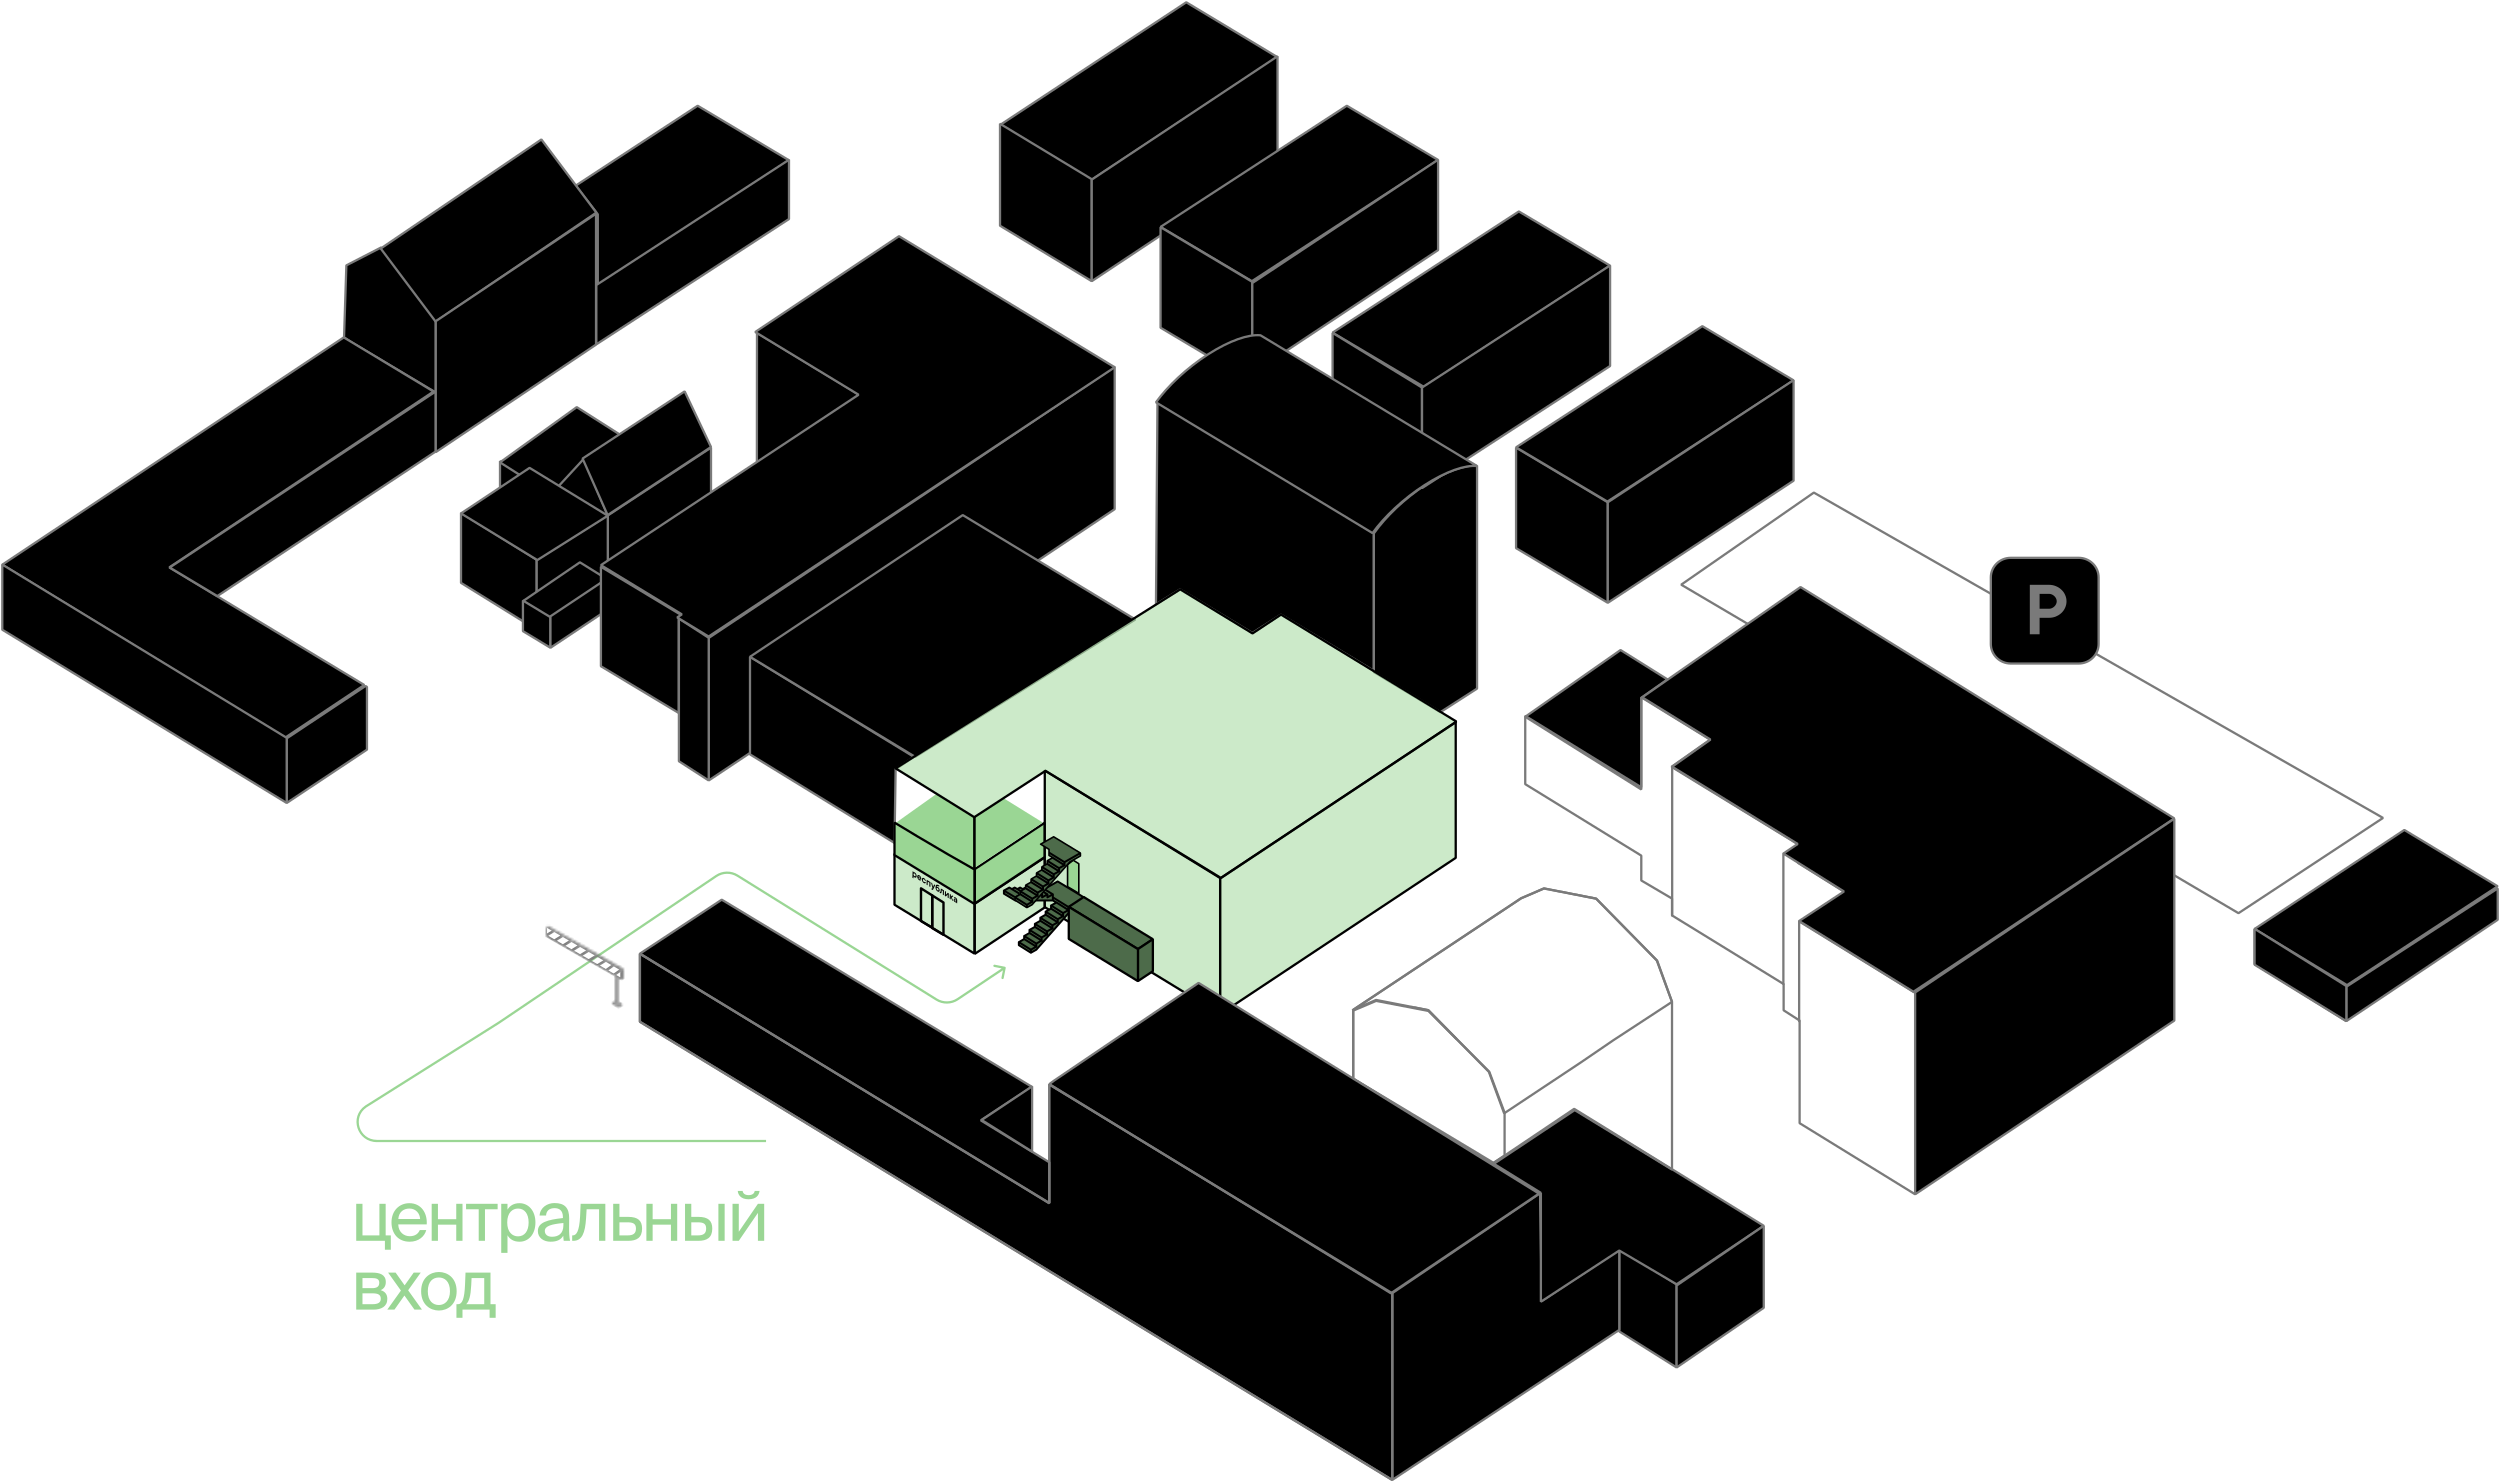 <?xml version="1.0" encoding="UTF-8"?> <svg xmlns="http://www.w3.org/2000/svg" width="1090" height="646" viewBox="0 0 1090 646" fill="none"> <path d="M423.334 201.941L311.017 276.798L309 278.138V340.283V340.29L325.658 329.191L359.595 306.568L486 222.011V221.512V159.859L423.334 201.941Z" fill="black" stroke="#7A7A7A" stroke-miterlimit="10" stroke-linecap="round" stroke-linejoin="bevel"></path> <path d="M398.5 330L390.5 335.341L390 367.532L327 328.907V286.357L398.5 330Z" fill="black" stroke="#7A7A7A" stroke-miterlimit="10" stroke-linecap="round" stroke-linejoin="bevel"></path> <path d="M733 254.921L790.833 214.772L1039 356.618L975.977 398.146L733 254.921Z" stroke="#7A7A7A" stroke-miterlimit="10" stroke-linecap="round" stroke-linejoin="bevel"></path> <path d="M245 217.947V243.21L218 226.294V201.044L245 217.947Z" fill="black" stroke="#7A7A7A" stroke-miterlimit="10" stroke-linecap="round" stroke-linejoin="bevel"></path> <path d="M279 195.161V221.659L245 243.21V218.255L279 195.161Z" fill="black" stroke="#7A7A7A" stroke-miterlimit="10" stroke-linecap="round" stroke-linejoin="bevel"></path> <path d="M279 195.047L244.856 218.695L218 201.598L251.461 177.51L279 195.047Z" fill="black" stroke="#7A7A7A" stroke-miterlimit="10" stroke-linecap="round" stroke-linejoin="bevel"></path> <path d="M254.512 200.064L244 211.473V241.77L265 254.977V224.68L254.512 200.064Z" fill="black" stroke="#7A7A7A" stroke-miterlimit="10" stroke-linecap="round" stroke-linejoin="bevel"></path> <path d="M310 195.161V226.985L265 254.977V224.742L310 195.161Z" fill="black" stroke="#7A7A7A" stroke-miterlimit="10" stroke-linecap="round" stroke-linejoin="bevel"></path> <path d="M264.921 224.579L254 199.924L298.511 170.645L310 194.891L264.921 224.579Z" fill="black" stroke="#7A7A7A" stroke-miterlimit="10" stroke-linecap="round" stroke-linejoin="bevel"></path> <path d="M234 244.039V274.589L201 254.135V223.598L234 244.039Z" fill="black" stroke="#7A7A7A" stroke-miterlimit="10" stroke-linecap="round" stroke-linejoin="bevel"></path> <path d="M265 224.579V255.138L234 274.589V244.036L265 224.579Z" fill="black" stroke="#7A7A7A" stroke-miterlimit="10" stroke-linecap="round" stroke-linejoin="bevel"></path> <path d="M265 224.844L234.275 244.19L201 223.853L230.887 203.986L265 224.844Z" fill="black" stroke="#7A7A7A" stroke-miterlimit="10" stroke-linecap="round" stroke-linejoin="bevel"></path> <path d="M375 172.348L330 202.024L330.045 145.149L375 172.348Z" fill="black" stroke="#7A7A7A" stroke-miterlimit="10" stroke-linecap="round" stroke-linejoin="bevel"></path> <path d="M252.836 245.171L228 262.101L240.182 269.687L265 252.744L252.836 245.171Z" fill="black" stroke="#7A7A7A" stroke-miterlimit="10" stroke-linecap="round" stroke-linejoin="bevel"></path> <path d="M228 261.841L228.006 275.187L240 282.435V269.094L228 261.841Z" fill="black" stroke="#7A7A7A" stroke-miterlimit="10" stroke-linecap="round" stroke-linejoin="bevel"></path> <path d="M240 268.712V282.435L265 265.769V252.036L240 268.712Z" fill="black" stroke="#7A7A7A" stroke-miterlimit="10" stroke-linecap="round" stroke-linejoin="bevel"></path> <path d="M298 268.733L295.942 270.08V310.872L262 290.494V247.133H262.013L298 268.733Z" fill="black" stroke="#7A7A7A" stroke-miterlimit="10" stroke-linecap="round" stroke-linejoin="bevel"></path> <path d="M309 278.084L296 269.687V331.898L309 340.29V278.084Z" fill="black" stroke="#7A7A7A" stroke-miterlimit="10" stroke-linecap="round" stroke-linejoin="bevel"></path> <path d="M391.958 102.983L329.274 144.75L374.338 172.099L262 246.401L297.286 267.864L295.268 269.202L308.957 277.531L486 160.135L391.958 102.983Z" fill="black" stroke="#7A7A7A" stroke-miterlimit="10" stroke-linecap="round" stroke-linejoin="bevel"></path> <path d="M599 232.477V292.5L558.5 268L546 276L514.5 257L504 263.5L504.659 174.567L599 232.477Z" fill="black" stroke="#7A7A7A" stroke-miterlimit="10" stroke-linecap="round" stroke-linejoin="bevel"></path> <path d="M643.91 203.061C638.752 202.576 630.638 205.401 621.498 211.387C612.306 217.411 604.144 225.276 599 232.544V293L628 310.5L644 300.23V203.005L643.91 203.061Z" fill="black" stroke="#7A7A7A" stroke-miterlimit="10" stroke-linecap="round" stroke-linejoin="bevel"></path> <path d="M809 387.359L895 328.523" stroke="#7A7A7A" stroke-miterlimit="10" stroke-linecap="round" stroke-linejoin="bevel"></path> <path d="M727 297.146L720.233 301.021L715 304.007L726.993 297.143L727 297.146Z" fill="black" stroke="#7A7A7A" stroke-miterlimit="10" stroke-linecap="round" stroke-linejoin="bevel"></path> <path d="M715.605 304.253V344.212L665 312.508L706.555 283.415L727 296.223L715.605 304.253Z" fill="black" stroke="#7A7A7A" stroke-miterlimit="10" stroke-linecap="round" stroke-linejoin="bevel"></path> <path d="M495 270.088L399 329.994L327 286.357L419.763 224.579L495 270.088Z" fill="black" stroke="#7A7A7A" stroke-miterlimit="10" stroke-linecap="round" stroke-linejoin="bevel"></path> <path d="M425.053 394.005L455.517 373.794V395.509V395.633L424.991 415.894V356.626L425.053 394.005Z" fill="#9AD694" fill-opacity="0.5" stroke="black" stroke-width="1.002" stroke-miterlimit="10" stroke-linecap="round" stroke-linejoin="bevel"></path> <path d="M425.053 378.896L455.517 358.685V373.533V373.657L424.991 393.917V386.193L425.053 378.896Z" fill="#9AD694" stroke="black" stroke-width="1.002" stroke-miterlimit="10" stroke-linecap="round" stroke-linejoin="bevel"></path> <path d="M424.849 356.481V415.746L390 394.462V372.212L424.849 393.478V356.481Z" fill="#9AD694" fill-opacity="0.5" stroke="black" stroke-width="1.002" stroke-miterlimit="10" stroke-linecap="round" stroke-linejoin="bevel"></path> <path d="M390.451 358.84L408.5 346L424.5 356L437.766 348.15L454.592 358.578V358.702L424.067 378.962L390.451 358.84Z" fill="#9AD694"></path> <path d="M413.111 372.384L424.849 379.08V380.282V394.114L390 372.83V358.649L399.98 364.658L413.111 372.384Z" fill="#9AD694" stroke="black" stroke-width="1.002" stroke-miterlimit="10" stroke-linecap="round" stroke-linejoin="bevel"></path> <path d="M455.614 395.564L455.521 395.508V335.927L531.986 382.827V442.185L455.614 395.564Z" fill="#9AD694" fill-opacity="0.5" stroke="black" stroke-width="1.002" stroke-miterlimit="10" stroke-linecap="round" stroke-linejoin="bevel"></path> <path d="M558.524 267.928L546.1 276.168L514.592 256.938L390.451 334.995L424.784 356.298L455.825 336.087L532.289 382.77L635 314.611L558.524 267.928Z" fill="#9AD694" fill-opacity="0.5" stroke="black" stroke-width="1.002" stroke-miterlimit="10" stroke-linecap="round" stroke-linejoin="bevel"></path> <path d="M531.982 383.049V442.186L634.693 374.026V314.889L531.982 383.049Z" fill="#9AD694" fill-opacity="0.5" stroke="black" stroke-width="1.002" stroke-miterlimit="10" stroke-linecap="round" stroke-linejoin="bevel"></path> <path d="M451.752 414.133L449.541 415.372C449.426 415.436 449.283 415.432 449.173 415.359L444.256 412.146C444.159 412.082 444.101 411.975 444.101 411.86V411.039C444.101 410.917 444.167 410.804 444.274 410.743L446.074 409.713C446.156 409.666 446.215 409.59 446.237 409.5L446.514 408.414C446.538 408.32 446.601 408.24 446.688 408.195L448.644 407.162C448.757 407.102 448.828 406.986 448.828 406.86V406.035C448.828 405.927 448.88 405.825 448.968 405.76L450.841 404.382C450.898 404.34 450.941 404.283 450.964 404.216L451.415 402.888C451.44 402.814 451.491 402.75 451.559 402.707L453.275 401.637C453.343 401.594 453.394 401.53 453.419 401.455L453.864 400.146C453.891 400.068 453.945 400.003 454.016 399.961L455.537 399.066C455.614 399.021 455.67 398.949 455.694 398.865L455.973 397.908C455.995 397.834 456.041 397.77 456.104 397.724L457.837 396.489C457.899 396.445 457.944 396.382 457.966 396.31L458.423 394.815C458.446 394.743 458.491 394.68 458.553 394.636L459.918 393.663C460.13 393.511 460.103 393.193 459.868 393.078L459.058 392.681C459.009 392.656 458.954 392.644 458.898 392.645L442.969 392.814C442.908 392.815 442.847 392.799 442.793 392.77L437.8 389.995C437.69 389.934 437.623 389.82 437.623 389.697V388.703C437.623 388.591 437.679 388.485 437.773 388.421L439.739 387.086C439.838 387.019 439.966 387.006 440.077 387.053L440.995 387.439C441.078 387.474 441.171 387.476 441.256 387.445L442.393 387.027C442.478 386.996 442.571 386.998 442.654 387.032L443.601 387.43C443.696 387.47 443.804 387.467 443.896 387.422L444.656 387.049C444.748 387.004 444.856 387.001 444.95 387.041L445.862 387.424C445.965 387.467 446.084 387.46 446.18 387.403L446.749 387.068C446.845 387.012 446.963 387.004 447.067 387.047L447.978 387.43C448.073 387.47 448.181 387.467 448.273 387.422L449.033 387.049C449.125 387.004 449.233 387.001 449.327 387.041L450.254 387.43C450.349 387.47 450.457 387.467 450.549 387.422L451.318 387.045C451.405 387.002 451.506 386.997 451.597 387.031L452.739 387.451C452.814 387.478 452.896 387.479 452.972 387.455L454.278 387.028C454.375 386.996 454.481 387.008 454.569 387.059L455.136 387.394C455.242 387.455 455.372 387.459 455.481 387.403L461.083 384.494C461.192 384.438 461.323 384.441 461.429 384.504L472.645 391.17C472.75 391.232 472.814 391.344 472.814 391.463V392.788C472.814 392.911 472.747 393.025 472.638 393.086L467.964 395.704C467.93 395.724 467.899 395.749 467.873 395.779L451.844 414.059C451.818 414.089 451.786 414.114 451.752 414.133Z" fill="#4D6B4A"></path> <path d="M470.363 376.59V389.5L465.461 386.581V377L467.912 375.045L470.363 376.59Z" fill="#9AD694" stroke="black" stroke-width="0.7" stroke-linejoin="round"></path> <path d="M437.633 388.262C437.634 388.259 437.632 388.254 437.634 388.251C437.636 388.248 437.641 388.247 437.643 388.244C437.648 388.238 437.653 388.233 437.659 388.228C437.663 388.226 437.663 388.221 437.667 388.219L440.026 386.905C440.03 386.903 440.034 386.905 440.038 386.903C440.048 386.899 440.058 386.9 440.07 386.9C440.081 386.9 440.091 386.9 440.102 386.904C440.106 386.905 440.11 386.903 440.113 386.905L441.209 387.538L442.345 386.905C442.349 386.903 442.353 386.905 442.356 386.903C442.367 386.899 442.376 386.9 442.387 386.9C442.399 386.9 442.41 386.899 442.421 386.903C442.424 386.905 442.428 386.903 442.431 386.905L443.567 387.538L444.703 386.905C444.707 386.903 444.711 386.905 444.714 386.903C444.725 386.899 444.735 386.9 444.747 386.9C444.758 386.9 444.768 386.899 444.779 386.903C444.782 386.905 444.786 386.903 444.789 386.905L445.925 387.538L447.021 386.905C447.025 386.903 447.029 386.905 447.033 386.904C447.043 386.9 447.053 386.9 447.065 386.9C447.077 386.9 447.086 386.899 447.097 386.903C447.101 386.905 447.105 386.903 447.109 386.905L448.245 387.538L449.381 386.905C449.385 386.903 449.39 386.905 449.393 386.903C449.404 386.899 449.414 386.9 449.426 386.9C449.437 386.9 449.447 386.9 449.457 386.904C449.461 386.905 449.466 386.903 449.469 386.905L450.565 387.538L451.7 386.905C451.704 386.903 451.708 386.905 451.711 386.903C451.722 386.899 451.731 386.9 451.742 386.9C451.754 386.9 451.765 386.899 451.775 386.903C451.779 386.905 451.783 386.903 451.786 386.905L452.922 387.538L454.058 386.905C454.061 386.903 454.066 386.905 454.069 386.903C454.08 386.899 454.09 386.9 454.101 386.9C454.113 386.9 454.122 386.899 454.133 386.903C454.137 386.905 454.141 386.903 454.144 386.905L455.28 387.538L461.095 384.236C461.099 384.234 461.104 384.236 461.108 384.234C461.118 384.23 461.128 384.231 461.139 384.231C461.151 384.231 461.161 384.231 461.171 384.234C461.175 384.236 461.18 384.234 461.183 384.236L472.945 391.376C472.949 391.379 472.949 391.383 472.953 391.385C472.959 391.39 472.963 391.394 472.968 391.401C472.971 391.404 472.975 391.404 472.977 391.407C472.98 391.411 472.977 391.415 472.979 391.419C472.982 391.427 472.984 391.432 472.985 391.44C472.985 391.444 472.989 391.447 472.989 391.451V392.804C472.989 392.808 472.985 392.811 472.985 392.815C472.984 392.826 472.978 392.834 472.973 392.844C472.967 392.854 472.962 392.862 472.953 392.869C472.95 392.872 472.949 392.877 472.946 392.879L468.279 395.541L451.894 414.132C451.89 414.136 451.885 414.135 451.881 414.138C451.877 414.142 451.876 414.148 451.871 414.151L449.512 415.466C449.498 415.474 449.483 415.478 449.468 415.478C449.453 415.478 449.438 415.474 449.424 415.466L444.176 412.169C444.172 412.167 444.172 412.162 444.168 412.16C444.159 412.153 444.155 412.145 444.149 412.134C444.142 412.125 444.137 412.116 444.136 412.105C444.136 412.101 444.131 412.098 444.131 412.094V410.78C444.131 410.776 444.136 410.773 444.136 410.77C444.137 410.762 444.139 410.757 444.142 410.749C444.144 410.745 444.141 410.74 444.144 410.737C444.146 410.733 444.151 410.733 444.153 410.73C444.158 410.723 444.162 410.719 444.168 410.715C444.171 410.712 444.171 410.708 444.175 410.705L446.452 409.377V408.112C446.452 408.107 446.455 408.105 446.456 408.101C446.457 408.093 446.459 408.087 446.462 408.08C446.464 408.076 446.462 408.072 446.464 408.069C446.466 408.065 446.471 408.065 446.473 408.062C446.478 408.055 446.482 408.051 446.488 408.046C446.492 408.043 446.492 408.039 446.496 408.037L448.772 406.746V405.442C448.772 405.438 448.776 405.435 448.776 405.431C448.777 405.424 448.779 405.418 448.782 405.411C448.784 405.406 448.781 405.403 448.784 405.4C448.786 405.396 448.791 405.396 448.793 405.392C448.798 405.386 448.802 405.381 448.809 405.377C448.812 405.374 448.813 405.369 448.817 405.368L451.131 404.078V402.814C451.131 402.809 451.135 402.806 451.135 402.803C451.137 402.795 451.138 402.789 451.141 402.782C451.142 402.778 451.141 402.773 451.142 402.771C451.145 402.767 451.15 402.767 451.152 402.763C451.157 402.757 451.161 402.753 451.167 402.748C451.171 402.745 451.171 402.74 451.175 402.738L453.49 401.409V400.144C453.49 400.139 453.494 400.137 453.494 400.134C453.495 400.125 453.497 400.12 453.5 400.112C453.502 400.109 453.499 400.104 453.502 400.101C453.504 400.097 453.509 400.097 453.511 400.093C453.516 400.087 453.52 400.083 453.527 400.078C453.53 400.076 453.53 400.071 453.533 400.069L455.811 398.741V397.475C455.811 397.471 455.814 397.468 455.815 397.464C455.816 397.456 455.818 397.45 455.821 397.443C455.822 397.439 455.821 397.435 455.822 397.432C455.825 397.429 455.829 397.428 455.832 397.425C455.836 397.419 455.841 397.414 455.847 397.409C455.851 397.406 455.851 397.402 455.855 397.4L458.169 396.11V394.806C458.169 394.802 458.173 394.8 458.174 394.795C458.175 394.788 458.177 394.781 458.179 394.775C458.181 394.77 458.179 394.767 458.181 394.763C458.183 394.76 458.188 394.759 458.19 394.756C458.195 394.75 458.199 394.745 458.206 394.741C458.21 394.738 458.21 394.733 458.214 394.732L460.439 393.491L459.02 392.69H442.648C442.632 392.69 442.618 392.685 442.604 392.678L437.667 389.724C437.663 389.722 437.663 389.717 437.66 389.715C437.65 389.708 437.645 389.699 437.639 389.69C437.633 389.68 437.629 389.671 437.627 389.66C437.626 389.657 437.623 389.653 437.623 389.65V388.296C437.623 388.291 437.626 388.289 437.627 388.284C437.628 388.275 437.629 388.269 437.633 388.262ZM451.771 414.007L468.155 395.416C468.159 395.412 468.165 395.413 468.169 395.409C468.172 395.406 468.173 395.4 468.178 395.398L472.813 392.754V391.602L465.951 395.522V396.788C465.951 396.792 465.947 396.795 465.946 396.799C465.945 396.807 465.944 396.813 465.94 396.82C465.939 396.824 465.941 396.828 465.939 396.831C465.937 396.834 465.933 396.833 465.931 396.836C465.925 396.843 465.921 396.849 465.914 396.854C465.911 396.856 465.91 396.861 465.906 396.863L463.592 398.153V399.456C463.592 399.461 463.588 399.463 463.588 399.467C463.587 399.475 463.585 399.481 463.582 399.488C463.581 399.492 463.582 399.496 463.581 399.499C463.579 399.503 463.574 399.502 463.572 399.505C463.566 399.511 463.563 399.517 463.556 399.522C463.552 399.525 463.552 399.529 463.548 399.531L461.273 400.821V402.125C461.273 402.129 461.269 402.132 461.268 402.136C461.267 402.144 461.265 402.149 461.262 402.157C461.261 402.161 461.263 402.165 461.261 402.168C461.259 402.171 461.255 402.17 461.252 402.173C461.247 402.18 461.243 402.185 461.236 402.191C461.233 402.193 461.232 402.198 461.229 402.2L458.953 403.489V404.754C458.953 404.758 458.949 404.761 458.949 404.764C458.948 404.772 458.946 404.778 458.943 404.786C458.941 404.789 458.943 404.794 458.941 404.797C458.94 404.8 458.935 404.799 458.933 404.802C458.928 404.809 458.924 404.814 458.916 404.82C458.913 404.822 458.913 404.827 458.91 404.829L456.595 406.157V407.423C456.595 407.427 456.59 407.43 456.59 407.433C456.589 407.442 456.587 407.447 456.584 407.455C456.583 407.458 456.584 407.463 456.583 407.466C456.581 407.468 456.576 407.468 456.574 407.471C456.569 407.478 456.564 407.483 456.557 407.488C456.554 407.491 456.554 407.496 456.549 407.498L454.235 408.789V410.092C454.235 410.097 454.231 410.099 454.231 410.103C454.23 410.111 454.228 410.117 454.225 410.124C454.224 410.128 454.225 410.132 454.224 410.135C454.222 410.138 454.217 410.137 454.215 410.141C454.21 410.147 454.205 410.153 454.198 410.158C454.195 410.161 454.195 410.165 454.191 410.167L451.915 411.457V412.722C451.915 412.727 451.911 412.729 451.911 412.733C451.909 412.741 451.908 412.746 451.904 412.754C451.903 412.757 451.905 412.762 451.903 412.765C451.901 412.768 451.897 412.767 451.895 412.77C451.889 412.777 451.885 412.782 451.878 412.788C451.875 412.79 451.874 412.795 451.871 412.797L449.555 414.124V415.241L451.771 414.007ZM461.144 384.411L455.462 387.637L459.087 389.858C459.091 389.861 459.091 389.865 459.095 389.867C459.101 389.872 459.106 389.877 459.111 389.884C459.113 389.887 459.118 389.887 459.12 389.891C459.122 389.894 459.12 389.898 459.121 389.902C459.124 389.909 459.126 389.915 459.127 389.922C459.128 389.926 459.132 389.929 459.132 389.933V391.198L465.863 395.373L472.725 391.451L461.144 384.411ZM454.106 387.08L453.104 387.638L456.728 389.859C456.732 389.861 456.732 389.866 456.736 389.868C456.742 389.873 456.747 389.877 456.751 389.884C456.754 389.887 456.759 389.887 456.761 389.89C456.762 389.894 456.761 389.898 456.762 389.902C456.765 389.909 456.767 389.915 456.768 389.922C456.768 389.926 456.772 389.929 456.772 389.933V391.099L458.865 389.933L455.241 387.712L454.106 387.08ZM451.747 387.08L450.745 387.638L454.408 389.859C454.412 389.861 454.412 389.866 454.415 389.868C454.422 389.873 454.426 389.877 454.432 389.884C454.434 389.887 454.439 389.887 454.441 389.891C454.443 389.895 454.441 389.899 454.442 389.902C454.445 389.91 454.447 389.915 454.448 389.923C454.449 389.927 454.453 389.93 454.453 389.934V391.098L456.508 389.934L452.882 387.713L451.747 387.08ZM449.427 387.08L448.426 387.638L452.049 389.859C452.053 389.861 452.053 389.866 452.056 389.868C452.063 389.873 452.067 389.877 452.072 389.884C452.075 389.887 452.08 389.887 452.081 389.891C452.083 389.895 452.081 389.899 452.083 389.902C452.086 389.91 452.088 389.915 452.088 389.923C452.089 389.927 452.093 389.93 452.093 389.934V391.099L454.186 389.933L450.524 387.712L449.427 387.08ZM447.069 387.08L446.102 387.637L449.69 389.859C449.694 389.861 449.694 389.865 449.698 389.868C449.704 389.873 449.708 389.877 449.713 389.884C449.716 389.887 449.72 389.887 449.722 389.89C449.724 389.894 449.722 389.898 449.724 389.902C449.727 389.91 449.728 389.915 449.729 389.923C449.73 389.927 449.734 389.93 449.734 389.934V391.099L451.827 389.933L448.204 387.713L447.069 387.08ZM444.748 387.08L443.747 387.638L447.371 389.859C447.374 389.861 447.375 389.866 447.378 389.868C447.385 389.873 447.389 389.877 447.394 389.884C447.396 389.887 447.401 389.887 447.403 389.891C447.405 389.895 447.403 389.899 447.404 389.902C447.407 389.91 447.409 389.915 447.41 389.923C447.411 389.927 447.415 389.93 447.415 389.934V391.098L449.47 389.933L445.883 387.712L444.748 387.08ZM442.389 387.08L441.387 387.638L445.011 389.859C445.015 389.861 445.015 389.866 445.019 389.868C445.025 389.873 445.029 389.877 445.034 389.884C445.037 389.887 445.041 389.887 445.044 389.89C445.045 389.894 445.044 389.898 445.045 389.902C445.048 389.909 445.05 389.915 445.051 389.922C445.051 389.926 445.056 389.929 445.056 389.933V391.099L447.149 389.933L443.525 387.712L442.389 387.08ZM440.068 387.08L437.888 388.295L442.647 391.148L444.79 389.933L441.165 387.712L440.068 387.08ZM455.986 398.74L461.097 401.974V400.821L455.986 397.625V398.74ZM453.666 401.409L458.777 404.605V403.49L453.666 400.294V401.409ZM448.948 406.745L454.059 409.942V408.789L448.948 405.591V406.745ZM446.628 409.375L451.739 412.573V411.457L446.628 408.261V409.375ZM449.379 414.125L444.308 410.93V412.044L449.379 415.24V414.125ZM449.468 413.975L451.651 412.723L446.541 409.526L444.394 410.778L449.468 413.975ZM451.827 411.307L453.97 410.092L448.859 406.896L446.716 408.11L451.827 411.307ZM454.147 408.639L456.328 407.423L451.218 404.226L449.037 405.442L454.147 408.639ZM451.307 404.077L456.418 407.274V406.158L451.307 402.962V404.077ZM456.506 406.008L458.69 404.755L453.579 401.558L451.394 402.812L456.506 406.008ZM458.865 403.34L461.009 402.125L455.898 398.891L453.752 400.143L458.865 403.34ZM461.185 400.672L463.328 399.456L458.257 396.259L456.076 397.475L461.185 400.672ZM458.345 396.11L463.416 399.306V398.153L458.345 394.956V396.11ZM463.504 398.003L465.686 396.787L460.615 393.591L458.434 394.807L463.504 398.003ZM460.66 393.415L465.775 396.638V395.522L459.131 391.399V392.552L460.66 393.415ZM458.955 391.248V390.082L456.728 391.324C456.714 391.331 456.699 391.335 456.684 391.335C456.655 391.335 456.632 391.318 456.616 391.296C456.614 391.293 456.609 391.294 456.607 391.291C456.604 391.284 456.607 391.277 456.605 391.269C456.603 391.262 456.596 391.257 456.596 391.248V390.084L454.408 391.324C454.395 391.331 454.38 391.335 454.364 391.335C454.335 391.335 454.313 391.318 454.297 391.296C454.294 391.294 454.29 391.295 454.288 391.292C454.284 391.285 454.287 391.277 454.285 391.27C454.282 391.262 454.276 391.257 454.276 391.248V390.083L452.048 391.324C452.034 391.332 452.02 391.335 452.004 391.335C451.975 391.335 451.952 391.318 451.936 391.296C451.934 391.294 451.929 391.294 451.928 391.291C451.924 391.284 451.926 391.277 451.924 391.27C451.923 391.262 451.916 391.257 451.916 391.249V390.083L449.688 391.324C449.675 391.332 449.66 391.336 449.645 391.336C449.615 391.336 449.593 391.319 449.577 391.296C449.575 391.294 449.57 391.295 449.568 391.292C449.564 391.285 449.567 391.278 449.565 391.27C449.563 391.263 449.556 391.258 449.556 391.249V390.085L447.369 391.324C447.355 391.332 447.34 391.336 447.325 391.336C447.296 391.336 447.273 391.319 447.257 391.298C447.255 391.295 447.25 391.296 447.249 391.293C447.244 391.286 447.247 391.278 447.245 391.271C447.243 391.263 447.236 391.258 447.236 391.249V390.084L445.008 391.325C444.995 391.333 444.98 391.336 444.964 391.336C444.935 391.336 444.913 391.319 444.897 391.297C444.894 391.294 444.89 391.295 444.888 391.292C444.884 391.285 444.887 391.278 444.885 391.271C444.883 391.263 444.876 391.258 444.876 391.25V390.085L442.733 391.3V392.517H458.955V391.248ZM442.559 391.298L437.799 388.444V389.598L442.559 392.452V391.298Z" fill="#7A7A7A" stroke="black" stroke-width="0.7"></path> <path d="M450.001 394.561L447.79 395.8C447.675 395.864 447.532 395.859 447.422 395.787L442.505 392.573C442.408 392.509 442.35 392.402 442.35 392.288V391.466C442.35 391.345 442.416 391.232 442.523 391.17L444.323 390.14C444.405 390.094 444.464 390.017 444.486 389.927L444.763 388.841C444.787 388.748 444.85 388.668 444.937 388.622L446.893 387.589C447.006 387.53 447.077 387.414 447.077 387.287V386.462C447.077 386.354 447.129 386.252 447.217 386.187L449.09 384.81C449.147 384.768 449.19 384.71 449.213 384.644L449.664 383.316C449.689 383.241 449.74 383.177 449.808 383.135L451.524 382.064C451.592 382.021 451.643 381.957 451.668 381.883L452.113 380.574C452.14 380.496 452.194 380.43 452.265 380.388L453.786 379.493C453.863 379.448 453.919 379.376 453.943 379.293L454.222 378.335C454.244 378.261 454.29 378.197 454.353 378.152L456.086 376.916C456.148 376.872 456.193 376.809 456.215 376.737L456.672 375.242C456.695 375.17 456.74 375.107 456.802 375.063L458.167 374.09C458.379 373.938 458.352 373.62 458.117 373.505L457.425 373.165C457.307 373.107 457.232 372.989 457.232 372.858V370.672C457.232 370.561 457.177 370.457 457.085 370.393L454.016 368.243C453.804 368.094 453.826 367.78 454.056 367.66L459.332 364.921C459.441 364.864 459.572 364.868 459.678 364.931L470.895 371.597C470.999 371.659 471.063 371.771 471.063 371.89V373.215C471.063 373.338 470.996 373.452 470.887 373.513L466.213 376.131C466.179 376.151 466.148 376.176 466.122 376.206L450.092 394.486C450.067 394.516 450.035 394.541 450.001 394.561Z" fill="#4D6B4A"></path> <path d="M450.02 394.435L466.405 375.844C466.408 375.84 466.414 375.84 466.418 375.837C466.422 375.834 466.422 375.828 466.427 375.826L471.062 373.182V372.029L464.2 375.95V377.216C464.2 377.22 464.196 377.223 464.195 377.227C464.195 377.235 464.193 377.241 464.19 377.248C464.188 377.252 464.19 377.256 464.188 377.259C464.187 377.262 464.182 377.261 464.18 377.264C464.175 377.271 464.17 377.276 464.163 377.281C464.16 377.284 464.159 377.289 464.155 377.291L461.841 378.581V379.884C461.841 379.889 461.837 379.891 461.837 379.895C461.836 379.903 461.834 379.909 461.831 379.916C461.83 379.92 461.832 379.924 461.83 379.927C461.828 379.931 461.823 379.93 461.821 379.932C461.816 379.939 461.812 379.944 461.805 379.95C461.801 379.953 461.801 379.957 461.797 379.959L459.522 381.249V382.553C459.522 382.557 459.518 382.56 459.517 382.564C459.516 382.572 459.515 382.577 459.511 382.585C459.51 382.588 459.512 382.593 459.51 382.596C459.508 382.599 459.504 382.598 459.502 382.601C459.496 382.608 459.493 382.613 459.485 382.619C459.482 382.621 459.481 382.626 459.478 382.628L457.202 383.917V385.182C457.202 385.186 457.198 385.189 457.198 385.192C457.197 385.2 457.195 385.206 457.192 385.213C457.191 385.217 457.192 385.221 457.191 385.225C457.189 385.228 457.185 385.227 457.183 385.23C457.177 385.237 457.173 385.242 457.166 385.247C457.163 385.25 457.162 385.255 457.159 385.256L454.844 386.585V387.851C454.844 387.855 454.84 387.857 454.839 387.861C454.838 387.87 454.836 387.875 454.833 387.883C454.832 387.886 454.834 387.89 454.832 387.894C454.83 387.896 454.826 387.896 454.823 387.899C454.818 387.906 454.814 387.911 454.806 387.916C454.803 387.919 454.803 387.924 454.799 387.925L452.485 389.217V390.52C452.485 390.525 452.481 390.527 452.48 390.531C452.479 390.539 452.477 390.545 452.474 390.552C452.473 390.556 452.475 390.56 452.473 390.563C452.471 390.566 452.466 390.565 452.464 390.568C452.459 390.575 452.455 390.58 452.447 390.586C452.444 390.589 452.444 390.593 452.44 390.595L450.165 391.885V393.15C450.165 393.155 450.16 393.157 450.16 393.161C450.159 393.169 450.157 393.174 450.154 393.182C450.152 393.185 450.155 393.19 450.152 393.193C450.15 393.196 450.146 393.195 450.144 393.198C450.138 393.205 450.134 393.21 450.127 393.216C450.124 393.218 450.124 393.223 450.12 393.225L447.804 394.552V395.669L450.02 394.435ZM459.393 364.838L453.711 368.065L457.337 370.286C457.34 370.288 457.34 370.293 457.344 370.295C457.351 370.3 457.355 370.304 457.36 370.311C457.363 370.314 457.367 370.315 457.369 370.318C457.371 370.322 457.369 370.326 457.371 370.329C457.374 370.337 457.375 370.342 457.376 370.35C457.377 370.354 457.381 370.357 457.381 370.361V371.626L464.112 375.8L470.975 371.879L459.393 364.838ZM454.236 379.168L459.346 382.402V381.249L454.236 378.052V379.168ZM451.916 381.836L457.026 385.033V383.918L451.916 380.721V381.836ZM447.197 387.173L452.308 390.37V389.217L447.197 386.019V387.173ZM444.877 389.803L449.988 393.001V391.885L444.877 388.688V389.803ZM447.629 394.553L442.557 391.358V392.471L447.629 395.668V394.553ZM447.717 394.403L449.9 393.151L444.79 389.953L442.644 391.206L447.717 394.403ZM450.076 391.735L452.219 390.52L447.109 387.324L444.965 388.538L450.076 391.735ZM452.396 389.067L454.577 387.851L449.467 384.654L447.286 385.87L452.396 389.067ZM449.556 384.504L454.667 387.702V386.586L449.556 383.39V384.504ZM454.755 386.436L456.939 385.183L451.828 381.986L449.643 383.239L454.755 386.436ZM457.114 383.768L459.258 382.553L454.147 379.319L452.001 380.571L457.114 383.768ZM459.434 381.099L461.577 379.884L456.506 376.687L454.325 377.903L459.434 381.099ZM456.595 376.537L461.665 379.734V378.58L456.595 375.384V376.537ZM461.754 378.431L463.935 377.215L458.864 374.018L456.683 375.235L461.754 378.431ZM458.909 373.843L464.024 377.066V375.95L457.381 371.827V372.979L458.909 373.843Z" stroke="black" stroke-width="0.7" stroke-linejoin="round"></path> <path d="M398.842 380.392C398.956 380.462 399.063 380.556 399.165 380.675C399.267 380.79 399.354 380.92 399.427 381.065C399.503 381.209 399.562 381.361 399.602 381.52C399.645 381.681 399.664 381.839 399.658 381.996C399.653 382.152 399.624 382.281 399.571 382.384C399.522 382.488 399.455 382.564 399.372 382.614C399.292 382.661 399.199 382.681 399.094 382.673C398.989 382.662 398.879 382.621 398.765 382.552C398.688 382.505 398.621 382.452 398.563 382.395C398.508 382.339 398.46 382.287 398.419 382.236C398.372 382.176 398.331 382.115 398.296 382.052L398.263 382.971L397.806 382.691L397.907 379.843L398.245 380.05L398.317 380.305C398.358 380.287 398.406 380.277 398.46 380.276C398.506 380.276 398.561 380.283 398.626 380.298C398.691 380.312 398.762 380.344 398.842 380.392ZM398.287 381.155C398.281 381.33 398.319 381.496 398.403 381.654C398.487 381.811 398.594 381.93 398.723 382.01C398.853 382.089 398.964 382.104 399.055 382.053C399.146 382.003 399.195 381.89 399.201 381.715C399.207 381.541 399.169 381.375 399.085 381.217C399.001 381.059 398.894 380.941 398.764 380.861C398.635 380.781 398.524 380.767 398.433 380.817C398.342 380.868 398.293 380.981 398.287 381.155Z" fill="black"></path> <path d="M401.611 383.615C401.584 383.68 401.544 383.737 401.491 383.786C401.441 383.836 401.379 383.872 401.305 383.892C401.234 383.911 401.152 383.913 401.061 383.897C400.972 383.884 400.876 383.845 400.772 383.782C400.648 383.705 400.531 383.606 400.422 383.482C400.315 383.358 400.221 383.22 400.14 383.07C400.061 382.922 399.999 382.768 399.953 382.608C399.91 382.448 399.891 382.292 399.896 382.142C399.902 381.992 399.931 381.867 399.983 381.768C400.038 381.667 400.108 381.593 400.194 381.545C400.282 381.499 400.382 381.482 400.492 381.493C400.606 381.503 400.725 381.546 400.849 381.623C400.969 381.696 401.08 381.791 401.184 381.908C401.289 382.025 401.379 382.155 401.455 382.299C401.531 382.443 401.589 382.595 401.629 382.758C401.672 382.919 401.691 383.079 401.685 383.238C401.684 383.263 401.682 383.286 401.679 383.309C401.675 383.329 401.672 383.349 401.669 383.369C401.665 383.392 401.662 383.413 401.658 383.432L400.386 382.653C400.403 382.77 400.445 382.885 400.512 382.998C400.578 383.11 400.671 383.203 400.79 383.277C400.851 383.314 400.902 383.337 400.942 383.346C400.985 383.357 401.021 383.36 401.052 383.357C401.084 383.352 401.112 383.34 401.134 383.323L401.611 383.615ZM400.831 382.128C400.712 382.055 400.612 382.035 400.533 382.067C400.456 382.101 400.404 382.17 400.379 382.274L401.254 382.809C401.237 382.68 401.191 382.552 401.117 382.425C401.046 382.3 400.95 382.201 400.831 382.128Z" fill="black"></path> <path d="M403.682 384.743C403.658 384.835 403.618 384.914 403.564 384.981C403.511 385.045 403.445 385.093 403.368 385.124C403.292 385.152 403.205 385.16 403.108 385.147C403.011 385.132 402.908 385.09 402.799 385.024C402.675 384.947 402.558 384.848 402.448 384.724C402.342 384.6 402.248 384.462 402.167 384.312C402.088 384.164 402.026 384.01 401.98 383.85C401.937 383.69 401.918 383.534 401.923 383.384C401.929 383.234 401.958 383.109 402.01 383.01C402.065 382.909 402.135 382.834 402.221 382.787C402.309 382.741 402.409 382.724 402.519 382.735C402.633 382.745 402.752 382.788 402.876 382.864C402.985 382.931 403.086 383.016 403.18 383.121C403.274 383.223 403.356 383.334 403.428 383.456C403.499 383.575 403.559 383.699 403.605 383.828C403.652 383.954 403.685 384.075 403.702 384.192L403.245 383.912C403.226 383.844 403.199 383.777 403.163 383.712C403.132 383.655 403.092 383.596 403.043 383.535C402.994 383.47 402.932 383.416 402.858 383.37C402.728 383.29 402.618 383.276 402.527 383.326C402.436 383.377 402.387 383.489 402.381 383.664C402.374 383.839 402.413 384.005 402.497 384.162C402.58 384.32 402.687 384.439 402.817 384.519C402.891 384.564 402.954 384.587 403.006 384.587C403.057 384.587 403.099 384.579 403.133 384.561C403.171 384.541 403.202 384.509 403.225 384.464L403.682 384.743Z" fill="black"></path> <path d="M405.698 384.617L405.622 386.73L405.165 386.45L405.222 384.842L404.487 384.391L404.43 385.999L403.973 385.719L404.048 383.606L405.698 384.617Z" fill="black"></path> <path d="M405.938 384.764L406.414 385.056L406.823 386.715L407.289 385.592L407.766 385.885C407.622 386.191 407.492 386.468 407.375 386.715C407.325 386.823 407.275 386.927 407.226 387.028C407.179 387.13 407.136 387.225 407.098 387.311C407.06 387.394 407.028 387.463 407.001 387.519C406.975 387.575 406.959 387.607 406.953 387.616C406.903 387.714 406.855 387.792 406.807 387.85C406.761 387.913 406.712 387.957 406.66 387.981C406.607 388.005 406.552 388.012 406.492 388.001C406.433 387.99 406.366 387.961 406.292 387.916C406.271 387.903 406.25 387.888 406.229 387.872C406.21 387.861 406.195 387.849 406.182 387.838C406.163 387.824 406.147 387.81 406.134 387.795L406.15 387.359C406.251 387.42 406.328 387.441 406.383 387.422C406.441 387.404 406.485 387.364 406.517 387.302L406.561 387.212L405.938 384.764Z" fill="black"></path> <path d="M408.914 386.705C409.028 386.775 409.133 386.864 409.229 386.974C409.328 387.081 409.412 387.201 409.481 387.334C409.552 387.465 409.606 387.607 409.644 387.758C409.682 387.907 409.698 388.059 409.693 388.215C409.688 388.359 409.66 388.479 409.611 388.573C409.561 388.669 409.495 388.738 409.413 388.781C409.33 388.821 409.233 388.833 409.123 388.819C409.012 388.805 408.892 388.758 408.762 388.678C408.632 388.598 408.513 388.497 408.403 388.374C408.294 388.247 408.2 388.105 408.122 387.947C408.044 387.787 407.984 387.612 407.942 387.424C407.902 387.237 407.886 387.04 407.894 386.831C407.904 386.534 407.941 386.297 408.005 386.12C408.068 385.94 408.164 385.818 408.293 385.757C408.423 385.695 408.588 385.692 408.79 385.747C408.991 385.798 409.236 385.906 409.525 386.071L409.508 386.576C409.298 386.454 409.123 386.367 408.984 386.317C408.848 386.268 408.736 386.249 408.649 386.261C408.565 386.275 408.501 386.316 408.458 386.384C408.418 386.453 408.387 386.542 408.367 386.652C408.406 386.623 408.453 386.604 408.507 386.597C408.554 386.591 408.61 386.594 408.678 386.608C408.745 386.617 408.824 386.65 408.914 386.705ZM409.235 387.935C409.238 387.868 409.228 387.796 409.207 387.72C409.185 387.644 409.155 387.571 409.117 387.501C409.079 387.431 409.034 387.365 408.982 387.305C408.93 387.246 408.875 387.197 408.816 387.162C408.755 387.124 408.698 387.103 408.644 387.098C408.59 387.093 408.542 387.102 408.501 387.123C408.459 387.145 408.426 387.179 408.4 387.226C408.376 387.274 408.364 387.332 408.361 387.399C408.359 387.47 408.367 387.542 408.386 387.616C408.408 387.692 408.437 387.765 408.476 387.836C408.514 387.906 408.559 387.971 408.611 388.031C408.663 388.088 408.719 388.135 408.78 388.172C408.839 388.208 408.895 388.23 408.949 388.238C409.003 388.243 409.05 388.235 409.092 388.213C409.133 388.192 409.167 388.157 409.193 388.111C409.219 388.064 409.233 388.006 409.235 387.935Z" fill="black"></path> <path d="M411.581 388.221L411.505 390.335L411.048 390.055L411.106 388.447L410.609 388.142L410.516 389.024C410.492 389.245 410.425 389.383 410.314 389.441C410.204 389.498 410.057 389.471 409.875 389.359C409.853 389.346 409.835 389.333 409.819 389.321C409.803 389.311 409.789 389.3 409.776 389.289C409.763 389.278 409.749 389.265 409.736 389.251L409.752 388.814L409.812 388.851C409.891 388.9 409.951 388.912 409.993 388.887C410.037 388.864 410.067 388.797 410.081 388.688L410.229 387.393L411.581 388.221Z" fill="black"></path> <path d="M413.688 389.513L413.612 391.626L413.155 391.345L413.203 390.013L412.38 390.871L411.943 390.603L412.018 388.489L412.475 388.769L412.428 390.102L413.25 389.245L413.688 389.513Z" fill="black"></path> <path d="M415.144 392.564L414.542 391.21L414.508 392.174L414.051 391.894L414.126 389.781L414.583 390.061L414.552 390.934L415.139 390.402L415.656 390.719L414.964 391.328L415.66 392.88L415.144 392.564Z" fill="black"></path> <path d="M416.671 391.317C416.775 391.381 416.869 391.461 416.955 391.557C417.041 391.651 417.115 391.754 417.176 391.866C417.236 391.978 417.283 392.096 417.313 392.218C417.347 392.342 417.361 392.463 417.357 392.583L417.311 393.892L416.973 393.685L416.901 393.43C416.857 393.446 416.809 393.456 416.757 393.459C416.711 393.462 416.656 393.456 416.591 393.442C416.527 393.424 416.455 393.391 416.376 393.342C416.177 393.221 416.026 393.072 415.924 392.897C415.823 392.719 415.775 392.542 415.781 392.368C415.784 392.263 415.805 392.179 415.842 392.114C415.883 392.049 415.946 392.011 416.033 392.002C416.12 391.989 416.234 392.008 416.373 392.059C416.514 392.109 416.69 392.197 416.899 392.326C416.903 392.209 416.879 392.102 416.825 392.003C416.775 391.907 416.704 391.831 416.614 391.775C416.553 391.738 416.504 391.72 416.466 391.722C416.43 391.725 416.402 391.734 416.38 391.749C416.354 391.768 416.337 391.797 416.328 391.835L415.87 391.554C415.885 391.463 415.912 391.386 415.952 391.323C415.995 391.261 416.05 391.219 416.119 391.195C416.188 391.171 416.268 391.168 416.359 391.187C416.453 391.204 416.557 391.247 416.671 391.317ZM416.47 392.978C416.589 393.051 416.686 393.069 416.76 393.034C416.838 392.997 416.878 392.914 416.883 392.785L416.886 392.693C416.751 392.61 416.642 392.551 416.56 392.516C416.477 392.478 416.411 392.458 416.362 392.457C416.317 392.454 416.285 392.465 416.268 392.493C416.251 392.52 416.241 392.556 416.24 392.602C416.237 392.66 416.258 392.727 416.302 392.804C416.345 392.878 416.401 392.935 416.47 392.978Z" fill="black"></path> <path d="M502.665 409.516L472.477 391.098L465.986 395.399L496.155 413.816V413.828L502.665 409.516Z" fill="#4D6B4A" stroke="black" stroke-width="1.002" stroke-miterlimit="10" stroke-linecap="round" stroke-linejoin="bevel"></path> <path d="M496.143 413.796L502.652 409.483V423.442L496.143 427.754V413.796Z" fill="#4D6B4A" stroke="black" stroke-width="1.002" stroke-miterlimit="10" stroke-linecap="round" stroke-linejoin="bevel"></path> <path d="M496.155 414.514V427.784L465.986 409.361V395.398L496.155 413.815V414.514Z" fill="#4D6B4A" stroke="black" stroke-width="1.002" stroke-miterlimit="10" stroke-linecap="round" stroke-linejoin="bevel"></path> <path d="M411.36 393.502V407.58L406.458 404.661V390.411L411.36 393.502Z" stroke="black" stroke-width="1.05" stroke-linejoin="round"></path> <path d="M406.458 390.411V404.489L401.555 401.571V387.32L406.458 390.411Z" stroke="black" stroke-width="1.05" stroke-linejoin="round"></path> <path d="M424.844 378.908L424.842 356.124" stroke="black" stroke-width="1.14"></path> <path d="M166.182 107.887L151.012 115.699L150 147.111L151.5 148.092L153 149.072L190 171.136V139.548L166.182 107.887Z" fill="black" stroke="#7A7A7A" stroke-miterlimit="10" stroke-linecap="round" stroke-linejoin="bevel"></path> <path d="M835 432.862V520.721L784.629 489.704V444.972L777.66 440.485V429.045L729 399.126V391.772L715.6 383.888V373.05L665 341.887V312.114L715.6 343.267V304.007L745.627 322.486L728.773 334.344L783.998 368.144V376.255L804.335 388.928L784.629 401.837L835 432.862Z" stroke="#7A7A7A" stroke-miterlimit="10" stroke-linecap="round" stroke-linejoin="bevel"></path> <path d="M158.823 298.655L124.261 321.658L1 246.226L1.049 246.158L149.877 147.11L189 170.702V170.714L73.822 247.385L158.823 298.655Z" fill="black" stroke="#7A7A7A" stroke-miterlimit="10" stroke-linecap="round" stroke-linejoin="bevel"></path> <path d="M706 580.517V544.256L731 559.957V596.229L706 580.517Z" fill="black" stroke="#7A7A7A" stroke-miterlimit="10" stroke-linecap="round" stroke-linejoin="bevel"></path> <path d="M344 69.889L260.674 124.557H260.642V123.998V93.459L251 80.938L304.184 46.108L344 69.889Z" fill="black" stroke="#7A7A7A" stroke-miterlimit="10" stroke-linecap="round" stroke-linejoin="bevel"></path> <path d="M250.453 79.985L260 92.705L189.945 140.246L166 108.359L235.982 60.855L236.055 60.817L250.453 79.985Z" fill="black" stroke="#7A7A7A" stroke-miterlimit="10" stroke-linecap="round" stroke-linejoin="bevel"></path> <path d="M160 299.503V326.838L125 350.096V321.933L159.343 299.105L160 299.503Z" fill="black" stroke="#7A7A7A" stroke-miterlimit="10" stroke-linecap="round" stroke-linejoin="bevel"></path> <path d="M190 170.645V196.831L94.753 259.88L94.642 259.819H94.636L74 247.433L190 170.645Z" fill="black" stroke="#7A7A7A" stroke-miterlimit="10" stroke-linecap="round" stroke-linejoin="bevel"></path> <path d="M190 170.907V170.894V140.029L259.872 93.177V123.75V124.31V149.965L260 150.17L190 197.122V170.907Z" fill="black" stroke="#7A7A7A" stroke-miterlimit="10" stroke-linecap="round" stroke-linejoin="bevel"></path> <path d="M344 69.643V95.501L260.131 150.052L260 149.848V124.25H260.031L344 69.643Z" fill="black" stroke="#7A7A7A" stroke-miterlimit="10" stroke-linecap="round" stroke-linejoin="bevel"></path> <path d="M1.043 246.183L1 246.152V274.566L125 350.096V321.69L1.043 246.183Z" fill="black" stroke="#7A7A7A" stroke-miterlimit="10" stroke-linecap="round" stroke-linejoin="bevel"></path> <path d="M672.244 567.176L671.5 524.644V520.232L607 563.833V645.258L706 579.85V544.876L672.244 567.176Z" fill="black" stroke="#7A7A7A" stroke-miterlimit="10" stroke-linecap="round" stroke-linejoin="bevel"></path> <path d="M607 563.862V645.258L457.448 554.176L279 445.489V415.796L457.448 524.469V472.793L607 563.862Z" fill="black" stroke="#7A7A7A" stroke-miterlimit="10" stroke-linecap="round" stroke-linejoin="bevel"></path> <path d="M427.632 488.485L457.5 506.766V524.644L279 415.797L314.678 392.262L449.908 473.864L427.632 488.485Z" fill="black" stroke="#7A7A7A" stroke-miterlimit="10" stroke-linecap="round" stroke-linejoin="bevel"></path> <path d="M450 473.653V502.089L428 488.322L450 473.653Z" fill="black" stroke="#7A7A7A" stroke-miterlimit="10" stroke-linecap="round" stroke-linejoin="bevel"></path> <path d="M649.33 467.288L622.82 440.769L599.993 436.389L590 440.623V470.282L651.156 506.993L656 503.835V485.122L649.33 467.288Z" stroke="#7A7A7A" stroke-miterlimit="10" stroke-linecap="round" stroke-linejoin="bevel"></path> <path d="M686.337 483.459L651 507.204L671.805 520.078L671.822 520.071V520.092V567.556L706 545.237L728.5 558.475L731 559.946L769 534.45L686.337 483.459Z" fill="black" stroke="#7A7A7A" stroke-miterlimit="10" stroke-linecap="round" stroke-linejoin="bevel"></path> <path d="M590 440.287L663.197 391.656L673.161 387.359L695.92 391.804L722.346 418.72L729 436.828L728.993 509.935L686.57 483.998L655.799 504.442L650.967 507.653L590 470.39V440.287ZM590 440.287L593.632 438.719M617.03 439.329L622.719 440.446L634.693 452.644" stroke="#7A7A7A" stroke-miterlimit="10" stroke-linecap="square" stroke-linejoin="bevel"></path> <path d="M722.346 418.708L695.92 391.809L673.161 387.359L663.197 391.654L590 440.271L599.963 435.976L622.722 440.419L649.152 467.322L655.803 485.419L689.297 463.185L703.402 453.554L729 436.809L722.5 418.787" stroke="#7A7A7A" stroke-miterlimit="10" stroke-linecap="round" stroke-linejoin="bevel"></path> <path d="M671 520.408L606.431 563.868L457.5 472.672L459.5 471.201L522.569 428.544L671 520.408Z" fill="black" stroke="#7A7A7A" stroke-miterlimit="10" stroke-linecap="round" stroke-linejoin="bevel"></path> <path d="M662.216 92.197L581 145.021L620.826 168.684L702 115.834L662.216 92.197Z" fill="black" stroke="#7A7A7A" stroke-miterlimit="10" stroke-linecap="round" stroke-linejoin="bevel"></path> <path d="M581 145.149L581.007 188.983L620 212.811L619.99 168.977L581 145.149Z" fill="black" stroke="#7A7A7A" stroke-miterlimit="10" stroke-linecap="round" stroke-linejoin="bevel"></path> <path d="M620 168.972V212.811L702 159.576V115.731L620 168.972Z" fill="black" stroke="#7A7A7A" stroke-miterlimit="10" stroke-linecap="round" stroke-linejoin="bevel"></path> <path d="M517.218 1L436 54.503L475.828 78.468L557 24.941L517.218 1Z" fill="black" stroke="#7A7A7A" stroke-miterlimit="10" stroke-linecap="round" stroke-linejoin="bevel"></path> <path d="M436 53.953L436.011 98.421L476 122.595L475.989 78.126L436 53.953Z" fill="black" stroke="#7A7A7A" stroke-miterlimit="10" stroke-linecap="round" stroke-linejoin="bevel"></path> <path d="M476 78.314V122.595L557 68.823V24.535L476 78.314Z" fill="black" stroke="#7A7A7A" stroke-miterlimit="10" stroke-linecap="round" stroke-linejoin="bevel"></path> <path d="M587.216 46.108L506 98.933L545.826 122.595L627 69.739L587.216 46.108Z" fill="black" stroke="#7A7A7A" stroke-miterlimit="10" stroke-linecap="round" stroke-linejoin="bevel"></path> <path d="M661 195.161L661.004 238.994L701 262.822L700.986 218.989L661 195.161Z" fill="black" stroke="#7A7A7A" stroke-miterlimit="10" stroke-linecap="round" stroke-linejoin="bevel"></path> <path d="M506 99.061L506.007 142.894L546 166.723L545.989 122.889L506 99.061Z" fill="black" stroke="#7A7A7A" stroke-miterlimit="10" stroke-linecap="round" stroke-linejoin="bevel"></path> <path d="M546 123.404V162.8L627 109.045V69.643L546 123.404Z" fill="black" stroke="#7A7A7A" stroke-miterlimit="10" stroke-linecap="round" stroke-linejoin="bevel"></path> <path d="M621.215 211.445C630.522 205.472 638.793 202.671 644 203.196L549.574 146.191C544.36 145.667 536.096 148.474 526.789 154.441C517.478 160.413 509.21 168.212 504 175.418L598.426 232.423C603.643 225.216 611.904 217.418 621.215 211.445Z" fill="black" stroke="#7A7A7A" stroke-miterlimit="10" stroke-linecap="round" stroke-linejoin="bevel"></path> <path d="M785.03 255.958L716 304.039L745.764 322.459L729.065 334.278L783.8 367.965L777.555 372.138L803.965 388.687L784.425 401.553L834.355 432.467V432.336L948 356.836L785.03 255.958Z" fill="black"></path> <path d="M729.065 334.278L745.764 322.459L716 304.039L785.03 255.958L948 356.836L834.355 432.336V432.467L784.425 401.553M729.065 334.278L783.8 367.965L777.555 372.138M729.065 334.278V399.126M777.555 372.138L803.965 388.687L784.425 401.553M777.555 372.138V429.035M784.425 401.553V445.215" stroke="#7A7A7A" stroke-miterlimit="10" stroke-linecap="round" stroke-linejoin="bevel"></path> <path d="M948 356.961V444.968L835 520.721V432.853V432.721L948 356.961Z" fill="black" stroke="#7A7A7A" stroke-miterlimit="10" stroke-linecap="round" stroke-linejoin="bevel"></path> <path d="M742.218 142.207L661 195.032L700.824 218.695L782 165.839L742.218 142.207Z" fill="black" stroke="#7A7A7A" stroke-miterlimit="10" stroke-linecap="round" stroke-linejoin="bevel"></path> <path d="M701 218.986V262.822L782 209.591V165.742L701 218.986Z" fill="black" stroke="#7A7A7A" stroke-miterlimit="10" stroke-linecap="round" stroke-linejoin="bevel"></path> <path d="M983 405.01V420.32L1023 445.215V429.905L983 405.01Z" fill="black" stroke="#7A7A7A" stroke-miterlimit="10" stroke-linecap="round" stroke-linejoin="bevel"></path> <path d="M1089 386.428L1051.49 363.803L1048.29 361.863L983 405.011L1023.29 429.525L1083.72 389.892L1089 386.428Z" fill="black" stroke="#7A7A7A" stroke-miterlimit="10" stroke-linecap="round" stroke-linejoin="bevel"></path> <path d="M1089 387.359V401.02L1023 445.215V430.222L1089 387.359Z" fill="black" stroke="#7A7A7A" stroke-miterlimit="10" stroke-linecap="round" stroke-linejoin="bevel"></path> <path d="M607 563.861V645.258L457.448 554.178L279 445.49V415.796L457.448 524.47V472.791L607 563.861Z" stroke="#7A7A7A" stroke-miterlimit="10" stroke-linecap="round" stroke-linejoin="bevel"></path> <path d="M983.049 405.01H983V420.621L1023 445.215V429.905L983.049 405.01Z" fill="black"></path> <path d="M983.049 405.01H983V420.621L1023 445.215V429.905L983.049 405.01Z" stroke="#7A7A7A" stroke-miterlimit="10" stroke-linecap="round" stroke-linejoin="bevel"></path> <path d="M731 560.487V560.501V596.229L769 570.191V534.45L731 560.487Z" fill="black" stroke="#7A7A7A" stroke-miterlimit="10" stroke-linecap="round" stroke-linejoin="bevel"></path> <path d="M438.49 422.072C438.544 421.801 438.368 421.538 438.097 421.484L433.684 420.606C433.413 420.552 433.15 420.728 433.096 420.999C433.042 421.27 433.218 421.533 433.489 421.587L437.412 422.367L436.632 426.29C436.578 426.561 436.754 426.824 437.025 426.878C437.296 426.932 437.559 426.756 437.613 426.485L438.49 422.072ZM417.521 435.659L417.243 435.243L417.243 435.243L417.521 435.659ZM408.312 435.804L408.048 436.228L408.048 436.228L408.312 435.804ZM321.528 381.775L321.264 382.199L321.264 382.199L321.528 381.775ZM312.292 381.944L312.571 382.358L312.572 382.358L312.292 381.944ZM217.416 445.943L217.683 446.366L217.689 446.362L217.696 446.358L217.416 445.943ZM159.5 482.429L159.233 482.005L159.224 482.011L159.215 482.018L159.5 482.429ZM333.5 497.972H334V496.972H333.5V497.972ZM437.722 421.558L417.243 435.243L417.798 436.075L438.278 422.39L437.722 421.558ZM417.243 435.243C414.64 436.982 411.236 437.035 408.576 435.379L408.048 436.228C411.04 438.091 414.869 438.033 417.798 436.075L417.243 435.243ZM408.576 435.379L321.793 381.35L321.264 382.199L408.048 436.228L408.576 435.379ZM321.793 381.35C318.789 379.48 314.945 379.55 312.012 381.529L312.572 382.358C315.177 380.599 318.595 380.538 321.264 382.199L321.793 381.35ZM312.012 381.529L217.136 445.529L217.696 446.358L312.571 382.358L312.012 381.529ZM217.15 445.52L159.233 482.005L159.766 482.852L217.683 446.366L217.15 445.52ZM159.215 482.018C152.092 486.96 155.665 497.972 164.34 497.972V496.972C156.609 496.972 153.496 487.202 159.785 482.839L159.215 482.018ZM164.34 497.972H333.5V496.972H164.34V497.972Z" fill="#9AD694"></path> <path d="M168.15 538.63V524.86H165.42V538.63H158.04V524.86H155.31V541H167.82V544.87H170.4V538.63H168.15ZM186.052 533.83C186.382 528.7 183.472 524.59 178.522 524.59C174.112 524.59 170.692 527.83 170.692 532.96C170.692 537.73 173.512 541.39 178.612 541.39C182.542 541.39 185.122 539.08 185.842 536.32H183.022C182.332 537.91 181.012 538.99 178.612 538.99C176.242 538.99 173.722 537.31 173.632 533.83H186.052ZM178.522 526.93C181.432 526.93 183.082 529.21 183.172 531.49H173.662C173.902 528.25 176.122 526.93 178.522 526.93ZM201.653 541V524.86H198.923V531.58H190.943V524.86H188.213V541H190.943V533.95H198.923V541H201.653ZM216.97 527.23V524.86H203.2V527.23H208.72V541H211.45V527.23H216.97ZM218.537 524.86V546.25H221.267V538.57C222.257 540.28 223.937 541.39 226.547 541.39C230.267 541.39 233.447 538.36 233.447 532.99C233.447 527.71 230.267 524.59 226.547 524.59C223.937 524.59 222.257 525.7 221.267 527.41V524.86H218.537ZM221.147 532.99C221.147 528.73 223.427 526.93 225.857 526.93C228.647 526.93 230.477 529.12 230.477 532.99C230.477 536.86 228.647 539.05 225.857 539.05C223.427 539.05 221.147 537.25 221.147 532.99ZM245.639 534.25C245.639 538.06 243.209 539.23 240.659 539.23C238.709 539.23 237.539 538.21 237.539 536.68C237.539 534.46 240.689 533.71 245.639 533.23V534.25ZM240.059 541.39C242.939 541.39 244.589 540.46 245.579 538.78C245.609 539.74 245.699 540.4 245.789 541H248.549C248.219 539.47 248.099 537.64 248.129 534.91L248.159 531.19C248.189 526.63 246.209 524.53 241.739 524.53C238.619 524.53 235.499 526.48 235.259 529.96H238.079C238.199 527.95 239.489 526.75 241.769 526.75C243.809 526.75 245.429 527.71 245.429 530.68V531.07C238.829 531.79 234.509 532.93 234.509 536.74C234.509 539.71 237.029 541.39 240.059 541.39ZM263.926 524.86H253.156L252.916 530.38C252.586 537.07 251.206 538.63 249.766 538.63H249.466V541H249.976C253.726 541 255.136 537.64 255.526 531.13L255.766 527.23H261.196V541H263.926V524.86ZM270.079 530.56V524.86H267.349V541H273.889C277.609 541 279.949 539.65 279.949 535.66C279.949 532.21 278.149 530.56 273.919 530.56H270.079ZM270.079 538.63V532.93H273.589C276.019 532.93 277.279 533.53 277.279 535.66C277.279 537.82 276.049 538.63 273.649 538.63H270.079ZM295.263 541V524.86H292.533V531.58H284.553V524.86H281.823V541H284.553V533.95H292.533V541H295.263ZM304.49 541C308.18 541 310.55 539.65 310.55 535.66C310.55 532.21 308.72 530.56 304.52 530.56H301.4V524.86H298.67V541H304.49ZM301.4 532.93H304.16C306.68 532.93 307.88 533.5 307.88 535.66C307.88 537.85 306.65 538.63 304.25 538.63H301.4V532.93ZM315.95 541V524.86H313.22V541H315.95ZM329.044 519.25C328.924 520.21 328.174 521.08 326.404 521.08C324.634 521.08 323.914 520.21 323.794 519.25H321.664C321.814 521.05 323.074 522.88 326.374 522.88C329.794 522.88 330.934 521.05 331.174 519.25H329.044ZM330.454 541H333.184V524.86H330.454L322.114 537.04V524.86H319.384V541H322.114L330.454 528.82V541ZM155.31 554.86V571H162.81C166.26 571 168.87 569.65 168.87 566.29C168.87 564.13 167.64 562.99 165.96 562.51C167.46 561.88 168.21 560.68 168.21 558.97C168.21 555.7 165.57 554.86 162.33 554.86H155.31ZM158.04 561.64V557.23H162.06C164.1 557.23 165.36 557.59 165.36 559.27C165.36 561.1 164.16 561.64 162.15 561.64H158.04ZM158.04 563.89H162.3C164.82 563.89 166.02 564.46 166.02 566.26C166.02 567.94 164.79 568.63 162.39 568.63H158.04V563.89ZM183.438 554.86H180.378L176.418 560.41L172.488 554.86H169.218L174.798 562.69L168.858 571H171.978L176.328 564.85L180.708 571H183.978L177.948 562.57L183.438 554.86ZM186.524 562.99C186.524 558.58 188.864 556.99 191.354 556.99C193.844 556.99 196.184 558.67 196.184 562.99C196.184 567.13 193.844 568.99 191.354 568.99C188.864 568.99 186.524 567.31 186.524 562.99ZM191.354 554.59C187.604 554.59 183.614 557.14 183.614 562.99C183.614 568.84 187.604 571.39 191.354 571.39C195.104 571.39 199.094 568.84 199.094 562.99C199.094 557.14 195.104 554.59 191.354 554.59ZM216.107 568.63H213.857V554.86H202.967L202.757 560.05C202.517 566.23 201.557 568.63 199.727 568.63H199.007V574.57H201.647V571H213.467V574.57H216.107V568.63ZM211.127 568.63H203.267C204.527 567.43 205.217 565.09 205.457 560.32L205.607 557.23H211.127V568.63Z" fill="#9AD694"></path> <path d="M906.299 243.21H876.701C871.896 243.21 868 247.03 868 251.742V280.766C868 285.478 871.896 289.298 876.701 289.298H906.299C911.104 289.298 915 285.478 915 280.766V251.742C915 247.03 911.104 243.21 906.299 243.21Z" fill="black" stroke="#7A7A7A"></path> <path d="M893.356 254.977C894.422 254.977 895.418 255.171 896.342 255.559C897.267 255.925 898.074 256.438 898.76 257.1C899.471 257.74 900.015 258.504 900.396 259.394C900.797 260.262 901 261.186 901 262.168C901 263.15 900.797 264.086 900.396 264.976C900.015 265.844 899.471 266.609 898.76 267.27C898.074 267.91 897.267 268.423 896.342 268.811C895.418 269.177 894.422 269.359 893.356 269.359H889.267V276.55H885V254.977H893.356ZM893.356 265.421C893.807 265.421 894.234 265.33 894.636 265.147C895.037 264.965 895.393 264.725 895.702 264.428C896.012 264.131 896.261 263.789 896.449 263.401C896.637 263.013 896.733 262.602 896.733 262.168C896.733 261.734 896.637 261.323 896.449 260.935C896.261 260.547 896.012 260.205 895.702 259.908C895.393 259.611 895.037 259.372 894.636 259.189C894.234 259.007 893.807 258.915 893.356 258.915H889.267V265.421H893.356Z" fill="#7A7A7A"></path> <mask id="mask0_1051_675" style="mask-type:alpha" maskUnits="userSpaceOnUse" x="238" y="403" width="35" height="37"> <path d="M272.023 426.748L271.126 427.261V423.045L272.023 422.532V426.748ZM267.622 425.358L264.348 423.493L267.631 421.145L270.913 423.007L267.622 425.358ZM239.05 403.742L242.645 405.776L241.755 406.278L238.16 404.248L239.05 403.742ZM271.05 422.918L267.777 421.056L268.675 420.543L271.949 422.402L271.05 422.918ZM267.627 420.97L264.361 419.112L265.26 418.606L268.525 420.457L267.627 420.97ZM264.21 419.025L260.616 416.985L261.514 416.479L265.109 418.523L264.21 419.025ZM260.465 416.899L256.87 414.865L257.768 414.352L261.362 416.396L260.465 416.899ZM256.72 414.779L253.133 412.738L254.031 412.225L257.618 414.266L256.72 414.779ZM252.983 412.652L249.389 410.611L250.286 410.105L253.882 412.139L252.983 412.652ZM249.238 410.525L245.643 408.484L246.541 407.978L250.135 410.019L249.238 410.525ZM245.492 408.398L241.905 406.364L242.795 405.858L246.389 407.892L245.492 408.398ZM238.085 404.375L241.608 406.368L238.085 408.501V404.375ZM241.756 406.45L245.346 408.484L241.753 410.676L241.361 410.456L240.33 409.864L238.157 408.632L241.756 406.45ZM242.013 410.821L241.901 410.759L245.494 408.57L249.091 410.614L245.491 412.803L242.013 410.821ZM249.239 410.697L252.836 412.741L249.236 414.93L245.638 412.886L249.239 410.697ZM252.984 412.824L256.574 414.868L252.981 417.05L249.384 415.013L252.984 412.824ZM256.721 414.951L260.318 416.988L256.718 419.167L253.129 417.133L256.721 414.951ZM260.466 417.071L264.064 419.115L260.463 421.287L256.866 419.253L260.466 417.071ZM264.212 419.198L267.489 421.063L264.206 423.413L260.612 421.373L264.212 419.198ZM271.339 438.498L269.798 439.368V438.749L271.339 437.878V438.498ZM269.723 438.621L266.966 437.062L268.101 436.426V437.245C268.101 437.248 268.104 437.248 268.105 437.252C268.106 437.262 268.11 437.269 268.115 437.279C268.12 437.286 268.124 437.293 268.132 437.3C268.135 437.303 268.135 437.307 268.139 437.307L269.17 437.888C269.182 437.895 269.195 437.899 269.207 437.899C269.22 437.899 269.232 437.895 269.245 437.888L269.896 437.524C269.899 437.524 269.899 437.517 269.902 437.517C269.91 437.51 269.914 437.503 269.919 437.493C269.924 437.486 269.928 437.479 269.929 437.469C269.93 437.465 269.934 437.465 269.934 437.458V436.997L271.264 437.751L269.723 438.621ZM269.783 436.87V437.417L269.283 437.699V426.463L269.783 426.759V436.87ZM269.132 437.699L268.251 437.2V436.298V425.881L269.132 426.377V437.699ZM266.889 437.799V437.19L269.648 438.749V439.368L266.889 437.799ZM269.896 426.652L269.246 426.27C269.245 426.27 269.245 426.27 269.245 426.27L268.213 425.688L267.765 425.437L270.975 423.145V427.261L269.896 426.652Z" fill="white"></path> </mask> <g mask="url(#mask0_1051_675)"> <path d="M272 426.479L271.1 427.001V422.708L272 422.186V426.479ZM267.59 425.063L264.311 423.163L267.6 420.773L270.888 422.669L267.59 425.063ZM238.967 403.049L242.568 405.12L241.677 405.632L238.076 403.564L238.967 403.049ZM271.025 422.578L267.745 420.682L268.645 420.16L271.925 422.052L271.025 422.578ZM267.595 420.594L264.324 418.702L265.224 418.187L268.495 420.072L267.595 420.594ZM264.173 418.614L260.572 416.536L261.471 416.02L265.073 418.102L264.173 418.614ZM260.42 416.448L256.819 414.377L257.718 413.854L261.32 415.936L260.42 416.448ZM256.668 414.289L253.075 412.211L253.975 411.688L257.568 413.767L256.668 414.289ZM252.925 412.123L249.324 410.045L250.223 409.529L253.826 411.601L252.925 412.123ZM249.173 409.957L245.572 407.879L246.471 407.363L250.072 409.442L249.173 409.957ZM245.421 407.791L241.827 405.72L242.719 405.204L246.319 407.276L245.421 407.791ZM238 403.694L241.53 405.723L238 407.896V403.694ZM241.678 405.807L245.274 407.879L241.675 410.111L241.282 409.887L240.249 409.284L238.072 408.029L241.678 405.807ZM241.935 410.258L241.823 410.195L245.422 407.966L249.026 410.048L245.419 412.277L241.935 410.258ZM249.174 410.132L252.778 412.214L249.172 414.443L245.567 412.361L249.174 410.132ZM252.926 412.298L256.523 414.38L252.923 416.602L249.32 414.527L252.926 412.298ZM256.67 414.464L260.274 416.539L256.667 418.758L253.071 416.686L256.67 414.464ZM260.422 416.623L264.026 418.705L260.419 420.917L256.815 418.845L260.422 416.623ZM264.174 418.789L267.457 420.689L264.168 423.083L260.568 421.004L264.174 418.789ZM271.314 438.445L269.77 439.332V438.701L271.314 437.814V438.445ZM269.695 438.571L266.933 436.983L268.07 436.335V437.169C268.07 437.173 268.073 437.173 268.074 437.176C268.075 437.187 268.08 437.194 268.085 437.204C268.089 437.211 268.093 437.218 268.101 437.225C268.104 437.229 268.104 437.232 268.108 437.232L269.141 437.825C269.153 437.832 269.166 437.835 269.179 437.835C269.192 437.835 269.204 437.832 269.216 437.825L269.869 437.453C269.872 437.453 269.872 437.446 269.875 437.446C269.883 437.439 269.887 437.432 269.892 437.421C269.897 437.414 269.901 437.407 269.902 437.397C269.903 437.393 269.907 437.393 269.907 437.386V436.917L271.239 437.684L269.695 438.571ZM269.755 436.787V437.344L269.254 437.632V426.188L269.755 426.49V436.787ZM269.103 437.632L268.221 437.124V436.205V425.596L269.103 426.101V437.632ZM266.857 437.733V437.113L269.62 438.701V439.332L266.857 437.733ZM269.868 426.381L269.217 425.992C269.217 425.992 269.216 425.992 269.216 425.992L268.183 425.4L267.734 425.144L270.95 422.81V427.001L269.868 426.381Z" stroke="#7A7A7A"></path> </g> </svg> 